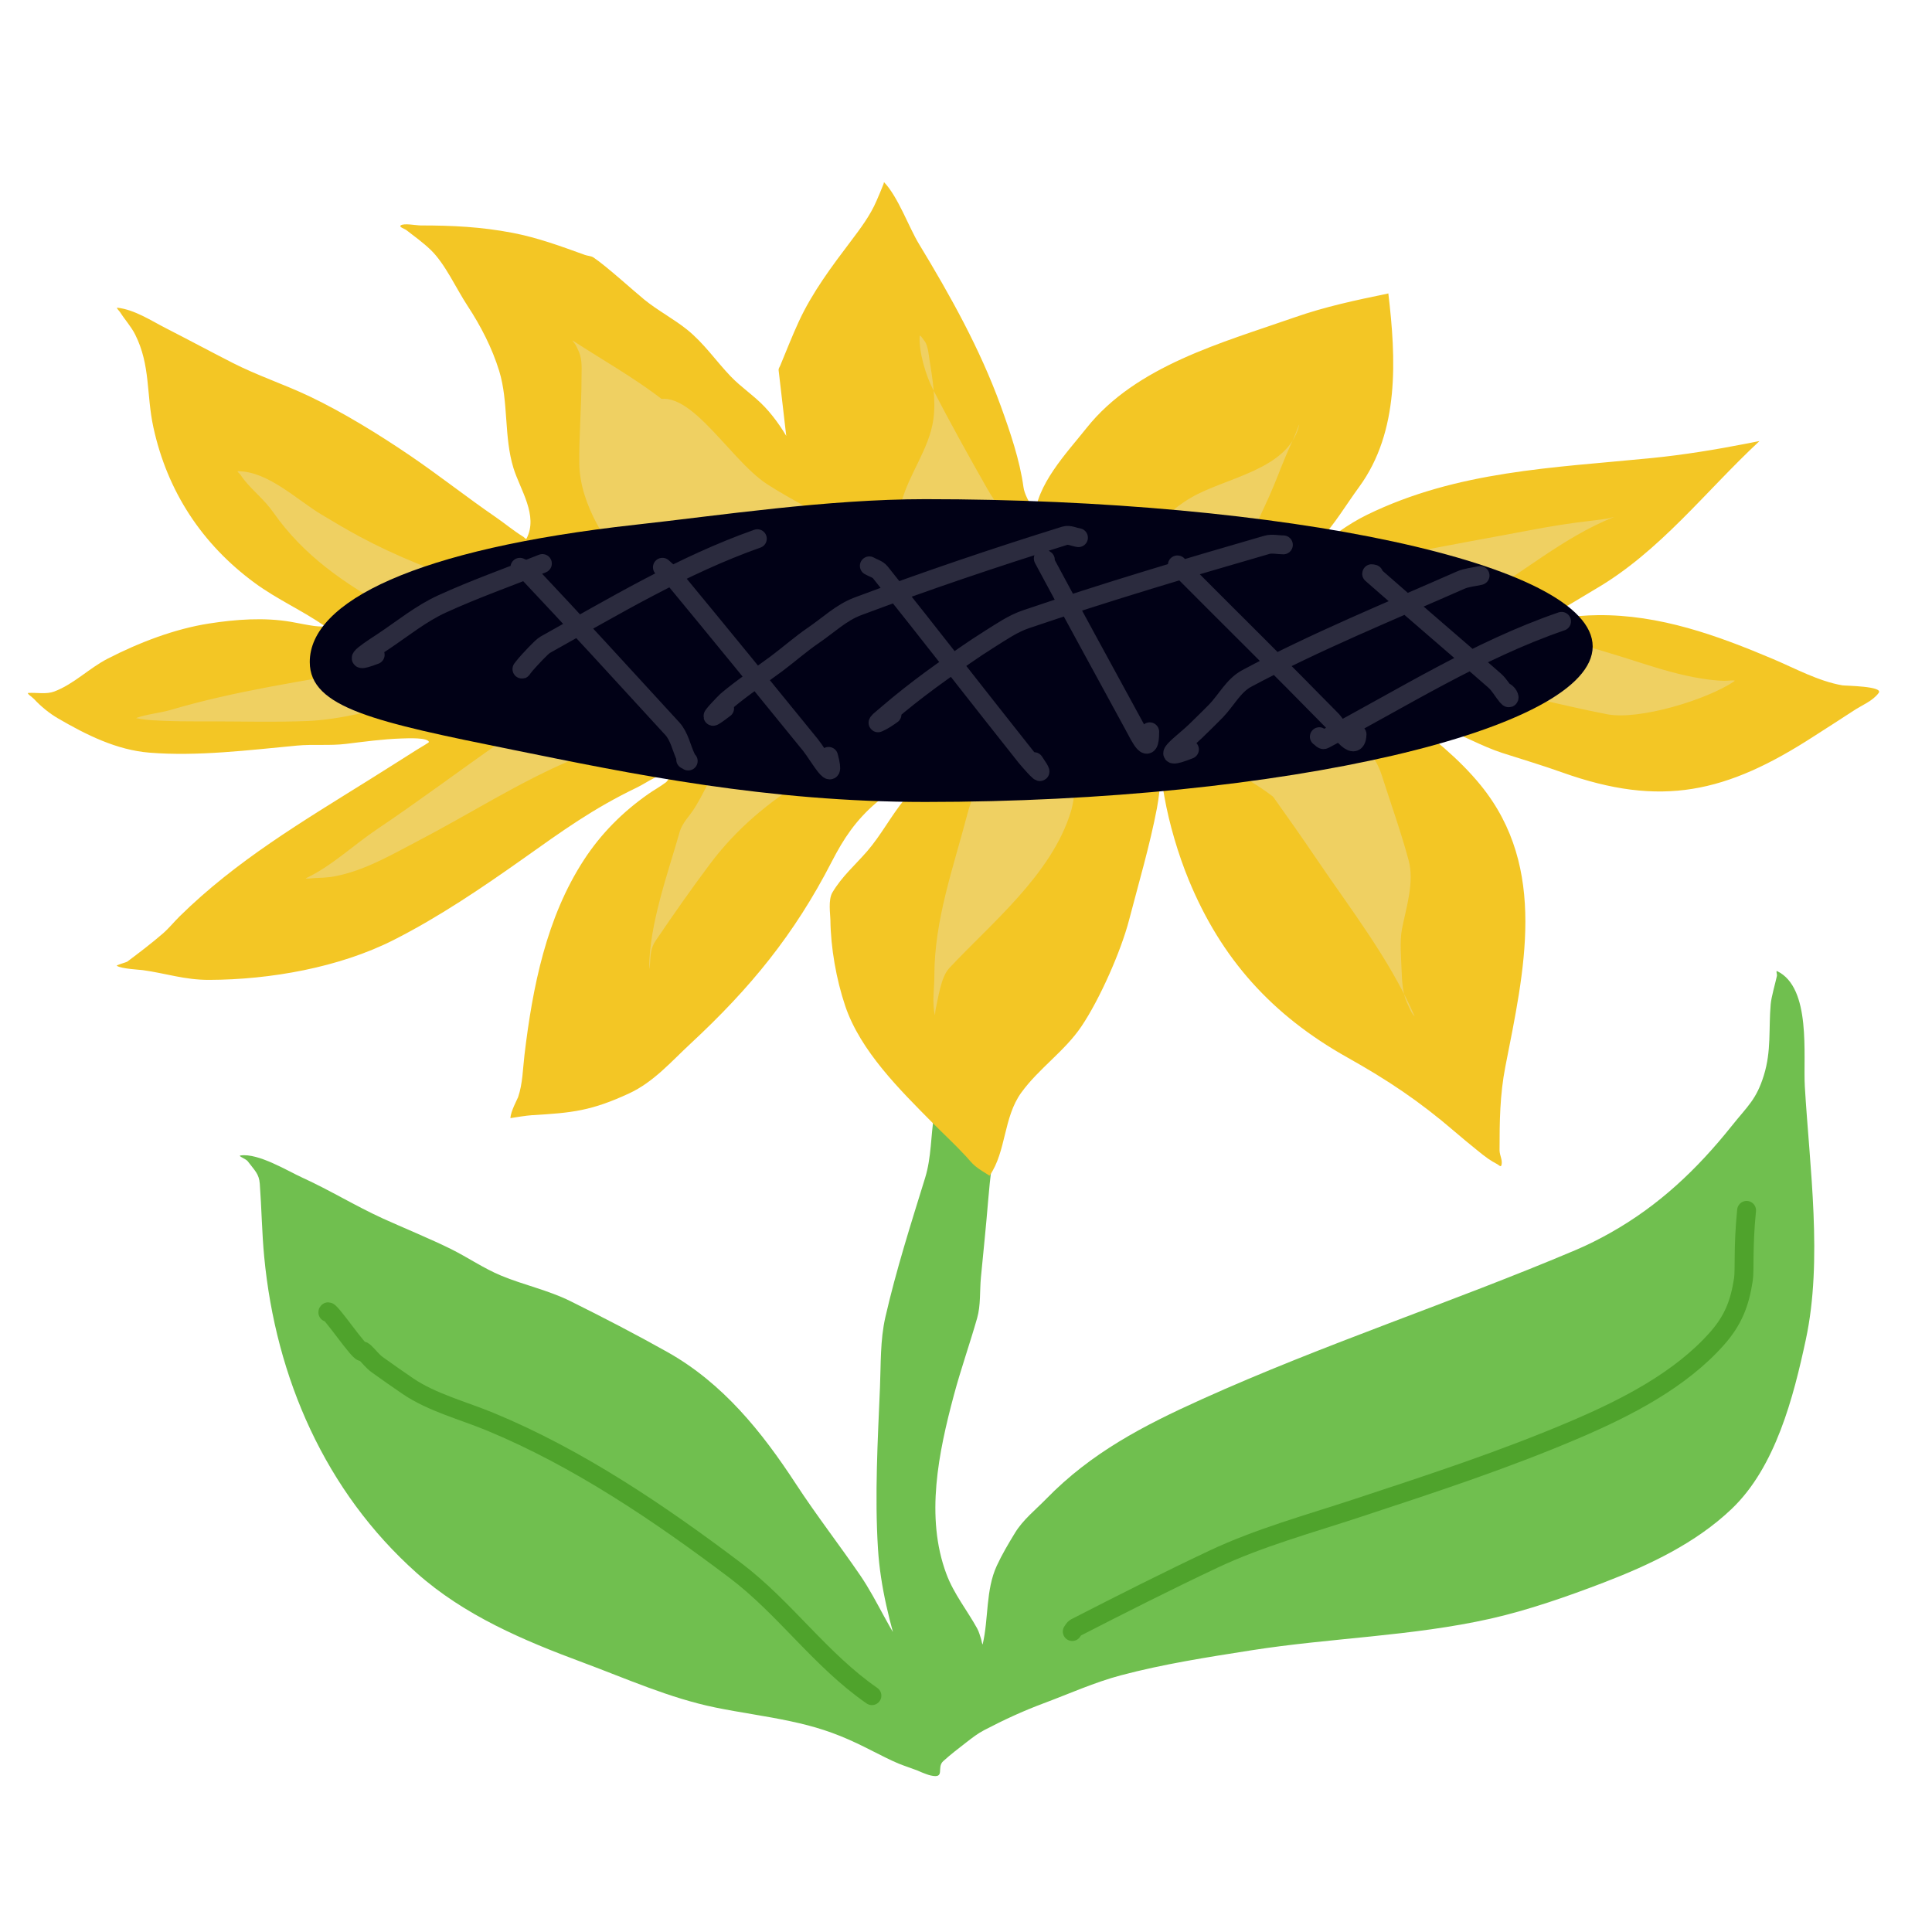 <?xml version="1.0" encoding="UTF-8" standalone="no"?>
<!DOCTYPE svg PUBLIC "-//W3C//DTD SVG 1.1//EN" "http://www.w3.org/Graphics/SVG/1.1/DTD/svg11.dtd">
<!-- Created with Vectornator (http://vectornator.io/) -->
<svg height="512.0px" stroke-miterlimit="10" style="fill-rule:nonzero;clip-rule:evenodd;stroke-linecap:round;stroke-linejoin:round;" version="1.1" viewBox="0 0 512 512" width="512.0px" xml:space="preserve" xmlns="http://www.w3.org/2000/svg" xmlns:xlink="http://www.w3.org/1999/xlink">
<defs/>
<g id="Layer-1" visibility="hidden">
<path d="M120.47 285.153C132.412 238.864 149.646 202.201 175.048 178.178C177.96 175.425 78.206 221.288 81.88 104.943C82.205 94.652 182.723 134.153 191.904 158.765C212.987 153.907 242.082 146.162 260.757 146.162C287.239 146.162 310.646 154.262 330.477 167.953C336.839 172.345 398.352 94.126 426.789 101.739C477.445 214.429 358.208 192.977 362.613 198.615C381.68 223.019 394.708 253.739 400.723 285.903C414.834 361.358 338.716 406.78 261.238 406.78C183.76 406.78 101.294 359.483 120.47 285.153Z" fill="#ffb2b7" fill-rule="nonzero" opacity="1" stroke="none"/>
<path d="M97.355 128.553C97.355 116.606 116.354 156.636 139.531 156.636C162.709 156.636 189.674 157.273 180.647 165.097C162.775 180.586 157.658 177.481 134.481 177.481C111.303 177.481 97.355 140.499 97.355 128.553Z" fill="#e48b90" fill-rule="nonzero" opacity="1" stroke="none"/>
<path d="M425.427 118.147C421.436 106.887 419.722 158.162 397.877 165.906C376.031 173.65 350.828 183.26 361.951 187.618C383.971 196.246 387.756 191.61 409.602 183.866C431.447 176.122 429.419 129.406 425.427 118.147Z" fill="#e48b90" fill-rule="nonzero" opacity="1" stroke="none"/>
<path d="M176.867 276.762C176.867 246.332 206.026 221.664 241.997 221.664C277.967 221.664 307.127 246.332 307.127 276.762C307.127 307.192 277.967 331.861 241.997 331.861C206.026 331.861 176.867 307.192 176.867 276.762Z" fill="#e48b90" fill-rule="nonzero" opacity="1" stroke="none"/>
<path d="M197.397 273.795C197.397 267.709 202.863 262.775 209.605 262.775C216.346 262.775 221.812 267.709 221.812 273.795C221.812 279.881 216.346 284.815 209.605 284.815C202.863 284.815 197.397 279.881 197.397 273.795Z" fill="#a1595e" fill-rule="nonzero" opacity="1" stroke="none"/>
<path d="M238.085 272.139C238.085 265.554 243.562 262.228 249.922 262.228C256.282 262.228 261.118 265.554 261.118 272.139C261.118 278.724 255.962 284.063 249.602 284.063C243.241 284.063 238.085 278.724 238.085 272.139Z" fill="#a1595e" fill-rule="nonzero" opacity="1" stroke="none"/>
<path d="M245.32 350.249C289.043 363.247 302.406 330.566 299.362 332.032" fill="none" opacity="1" stroke="#ffffff" stroke-linecap="round" stroke-linejoin="miter" stroke-width="5"/>
<path d="M180.963 209.006C180.963 198.586 190.203 190.139 201.6 190.139C212.998 190.139 222.238 198.586 222.238 209.006C222.238 219.426 212.998 227.872 201.6 227.872C190.203 227.872 180.963 219.426 180.963 209.006Z" fill="#ffffff" fill-rule="nonzero" opacity="1" stroke="#85d4ff" stroke-linecap="round" stroke-linejoin="miter" stroke-width="2"/>
<path d="M253.298 200.956C253.298 187.993 264.942 177.484 279.307 177.484C293.672 177.484 305.317 187.993 305.317 200.956C305.317 213.919 293.672 224.428 279.307 224.428C264.942 224.428 253.298 213.919 253.298 200.956Z" fill="#ffffff" fill-rule="nonzero" opacity="1" stroke="#85d4ff" stroke-linecap="round" stroke-linejoin="miter" stroke-width="2"/>
<path d="M192.822 208.323C192.822 203.801 196.538 200.135 201.121 200.135C205.704 200.135 209.419 203.801 209.419 208.323C209.419 212.845 205.704 216.511 201.121 216.511C196.538 216.511 192.822 212.845 192.822 208.323Z" fill="#000002" fill-rule="nonzero" opacity="1" stroke="none"/>
<path d="M265.054 206.805C265.054 200.917 269.698 196.143 275.426 196.143C281.154 196.143 285.798 200.917 285.798 206.805C285.798 212.694 281.154 217.467 275.426 217.467C269.698 217.467 265.054 212.694 265.054 206.805Z" fill="#000002" fill-rule="nonzero" opacity="1" stroke="none"/>
<path d="M138.357 269.632C138.357 261.21 145.573 254.382 154.474 254.382C163.375 254.382 170.592 261.21 170.592 269.632C170.592 278.054 163.375 284.881 154.474 284.881C145.573 284.881 138.357 278.054 138.357 269.632Z" fill="#f5969c" fill-rule="nonzero" opacity="1" stroke="none"/>
<path d="M312.659 260.762C312.659 250.984 321.268 243.057 331.887 243.057C342.507 243.057 351.116 250.984 351.116 260.762C351.116 270.541 342.507 278.468 331.887 278.468C321.268 278.468 312.659 270.541 312.659 260.762Z" fill="#f5969c" fill-rule="nonzero" opacity="1" stroke="none"/>
<path d="M175.548 384.848C175.034 384.575 161.281 389.213 182.547 423.621C182.834 424.086 190.479 413.148 191.308 414.587C193.264 417.983 197.745 430.274 197.864 430.235C200.026 429.524 219.938 401.836 219.271 399.774C219.035 399.044 203.041 394.448 202.336 394.786C201.995 394.95 192.261 386.647 192.022 386.94C188.25 391.568 175.88 385.025 175.548 384.848Z" fill="#e48b90" fill-rule="nonzero" opacity="1" stroke="none"/>
<path d="M333.957 387.58C334.471 387.306 348.224 391.944 326.958 426.352C326.671 426.817 319.026 415.88 318.197 417.318C316.241 420.714 311.76 433.005 311.641 432.966C309.479 432.255 289.567 404.567 290.234 402.505C290.47 401.776 306.465 397.18 307.169 397.517C307.51 397.681 317.244 389.379 317.483 389.672C321.255 394.299 333.625 387.756 333.957 387.58Z" fill="#e48b90" fill-rule="nonzero" opacity="1" stroke="none"/>
<path d="M120.112 291.875C120.747 291.875 121.507 281.761 120.22 282.186C119.258 282.504 95.805 284.848 74.957 311.048C74.956 311.049 84.087 312.312 87.935 312.312C88.444 312.312 85.269 324.397 85.433 324.32C94.071 320.254 117.556 319.402 119.742 317.702C120.523 317.095 119.925 302.459 119.476 302.725" fill="#e48b90" fill-rule="nonzero" opacity="1" stroke="none"/>
<path d="M197.983 206.327C197.983 203.51 200.043 201.227 202.583 201.227C205.124 201.227 207.183 203.51 207.183 206.327C207.183 209.144 205.124 211.427 202.583 211.427C200.043 211.427 197.983 209.144 197.983 206.327Z" fill="#ffffff" fill-rule="nonzero" opacity="1" stroke="none"/>
<path d="M272.609 203.462C272.609 200.513 275.181 198.123 278.353 198.123C281.526 198.123 284.098 200.513 284.098 203.462C284.098 206.411 281.526 208.801 278.353 208.801C275.181 208.801 272.609 206.411 272.609 203.462Z" fill="#ffffff" fill-rule="nonzero" opacity="1" stroke="none"/>
<path d="M399.464 289.113C399.446 289.182 399.349 289.281 399.409 289.318C402.566 291.241 425.153 296.549 427.387 330.327C427.403 330.572 415.984 326.843 415.099 326.299C414.796 326.112 418.712 336.428 416.91 339.604C416.748 339.889 409.603 339.252 407.6 334.52C406.898 332.863 396.584 321.256 399.251 327.632" fill="#e48b90" fill-rule="nonzero" opacity="1" stroke="none"/>
</g>
<g id="Layer-2" visibility="hidden">
<path d="M120.47 285.153C132.412 238.864 123.529 223.627 148.931 199.604C151.842 196.851 104.53 159.74 132.199 125.208C146.367 107.527 197.349 126.886 206.531 151.498C227.613 146.64 242.082 146.162 260.757 146.162C287.239 146.162 310.646 154.262 330.477 167.953C336.839 172.345 359.412 103.168 402.43 133.781C438.878 192.32 363.752 201.751 368.57 207.041C384.623 224.666 394.708 253.739 400.723 285.903C414.834 361.358 338.716 406.78 261.238 406.78C183.76 406.78 101.294 359.483 120.47 285.153Z" fill="#ce844a" fill-rule="nonzero" opacity="1" stroke="none"/>
<path d="M136.235 147.151C136.235 135.205 148.586 138.521 171.763 138.521C194.941 138.521 189.674 157.273 180.647 165.097C162.775 180.586 174.2 172.262 151.023 172.262C127.845 172.262 136.235 159.098 136.235 147.151Z" fill="#e9a975" fill-rule="nonzero" opacity="1" stroke="none"/>
<path d="M397.895 163.085C397.895 151.138 398.149 146.029 374.972 146.029C351.794 146.029 344.456 173.207 353.483 181.031C371.355 196.519 359.93 188.196 383.107 188.196C406.285 188.196 397.895 175.031 397.895 163.085Z" fill="#e9a975" fill-rule="nonzero" opacity="1" stroke="none"/>
<path d="M200.911 261.74C198.387 248.195 223.404 237.255 238.666 237.255C253.928 237.255 275.924 252.674 275.924 266.452C275.924 280.23 256.598 283.38 244.678 290.936C225.002 282.664 205.375 285.699 200.911 261.74Z" fill="#472527" fill-rule="nonzero" opacity="1" stroke="none"/>
<path d="M210.003 322.238C225.604 326.876 243.407 318.078 244.777 290.091C245.375 325.31 287.382 321.265 285.425 322.208" fill="none" opacity="1" stroke="#000002" stroke-linecap="round" stroke-linejoin="miter" stroke-width="5"/>
<path d="M180.963 209.006C180.963 198.586 190.203 190.139 201.6 190.139C212.998 190.139 222.238 198.586 222.238 209.006C222.238 219.426 212.998 227.872 201.6 227.872C190.203 227.872 180.963 219.426 180.963 209.006Z" fill="#ffffff" fill-rule="nonzero" opacity="1" stroke="#bb404b" stroke-linecap="round" stroke-linejoin="miter" stroke-width="2"/>
<path d="M253.298 200.956C253.298 187.993 264.942 177.484 279.307 177.484C293.672 177.484 305.317 187.993 305.317 200.956C305.317 213.919 293.672 224.428 279.307 224.428C264.942 224.428 253.298 213.919 253.298 200.956Z" fill="#ffffff" fill-rule="nonzero" opacity="1" stroke="#bb404b" stroke-linecap="round" stroke-linejoin="miter" stroke-width="2"/>
<path d="M189.629 207.779C189.629 199.866 196.131 193.452 204.15 193.452C212.17 193.452 218.671 199.866 218.671 207.779C218.671 215.692 212.17 222.106 204.15 222.106C196.131 222.106 189.629 215.692 189.629 207.779Z" fill="#000002" fill-rule="nonzero" opacity="1" stroke="none"/>
<path d="M268.67 201.746C268.67 192.499 275.962 185.002 284.958 185.002C293.954 185.002 301.246 192.499 301.246 201.746C301.246 210.994 293.954 218.49 284.958 218.49C275.962 218.49 268.67 210.994 268.67 201.746Z" fill="#000002" fill-rule="nonzero" opacity="1" stroke="none"/>
<path d="M138.357 269.632C138.357 261.21 145.573 254.382 154.474 254.382C163.375 254.382 170.592 261.21 170.592 269.632C170.592 278.054 163.375 284.881 154.474 284.881C145.573 284.881 138.357 278.054 138.357 269.632Z" fill="#cc5a62" fill-rule="nonzero" opacity="1" stroke="none"/>
<path d="M312.659 260.762C312.659 250.984 321.268 243.057 331.887 243.057C342.507 243.057 351.116 250.984 351.116 260.762C351.116 270.541 342.507 278.468 331.887 278.468C321.268 278.468 312.659 270.541 312.659 260.762Z" fill="#cc5a62" fill-rule="nonzero" opacity="1" stroke="none"/>
<path d="M215.702 265.053C215.702 261.086 219.251 257.871 223.628 257.871C228.005 257.871 231.553 261.086 231.553 265.053C231.553 269.019 228.005 272.234 223.628 272.234C219.251 272.234 215.702 269.019 215.702 265.053Z" fill="#000002" fill-rule="nonzero" opacity="1" stroke="none"/>
<path d="M248.731 267.337C248.731 263.447 251.898 260.292 255.806 260.292C259.714 260.292 262.881 263.447 262.881 267.337C262.881 271.228 259.714 274.382 255.806 274.382C251.898 274.382 248.731 271.228 248.731 267.337Z" fill="#000002" fill-rule="nonzero" opacity="1" stroke="none"/>
<path d="M175.548 384.848C175.034 384.575 144.322 415.012 171.802 421.404C172.334 421.528 187.394 421.815 188.223 423.253C190.179 426.649 198.27 427.547 204.725 428.394C211.18 429.24 219.938 401.836 219.271 399.774C219.035 399.044 203.041 394.448 202.336 394.786C201.995 394.95 192.261 386.647 192.022 386.94C188.25 391.568 175.88 385.025 175.548 384.848Z" fill="#824f25" fill-rule="nonzero" opacity="1" stroke="none"/>
<path d="M333.957 387.58C334.471 387.306 339.441 411.469 336.213 420.599C332.985 429.728 317.006 419.16 316.177 420.599C314.22 423.994 300.963 420.638 300.844 420.599C298.681 419.888 289.567 404.567 290.234 402.505C290.47 401.776 306.465 397.18 307.169 397.517C307.51 397.681 317.244 389.379 317.483 389.672C321.255 394.299 333.625 387.756 333.957 387.58Z" fill="#824f25" fill-rule="nonzero" opacity="1" stroke="none"/>
<path d="M120.112 291.875C120.747 291.875 121.507 281.761 120.22 282.186C119.258 282.504 73.475 295.568 81.552 305.147C81.553 305.147 70.735 316.851 74.584 316.851C75.092 316.851 81.345 326.719 92.455 325.445C101.939 324.357 117.556 319.402 119.742 317.702C120.523 317.095 119.925 302.459 119.476 302.725" fill="#824f25" fill-rule="nonzero" opacity="1" stroke="none"/>
<path d="M204.419 205.611C204.419 202.794 206.478 200.511 209.018 200.511C211.559 200.511 213.618 202.794 213.618 205.611C213.618 208.428 211.559 210.711 209.018 210.711C206.478 210.711 204.419 208.428 204.419 205.611Z" fill="#ffffff" fill-rule="nonzero" opacity="1" stroke="none"/>
<path d="M280.217 195.821C280.217 192.873 282.788 190.482 285.961 190.482C289.133 190.482 291.705 192.873 291.705 195.821C291.705 198.77 289.133 201.161 285.961 201.161C282.788 201.161 280.217 198.77 280.217 195.821Z" fill="#ffffff" fill-rule="nonzero" opacity="1" stroke="none"/>
<path d="M399.464 289.113C399.446 289.182 399.349 289.281 399.409 289.318C402.566 291.241 429.239 305.138 430.842 312.312C432.445 319.485 427.21 325.718 426.325 325.174C426.022 324.987 420.31 331.245 418.508 334.421C418.346 334.706 409.603 339.252 407.6 334.52C406.898 332.863 396.584 321.256 399.251 327.632" fill="#824f25" fill-rule="nonzero" opacity="1" stroke="none"/>
</g>
<g id="Layer-3" visibility="hidden">
<path d="M133.631 348.741C131.14 353.712 67.944 368.784 60.706 323.444C58.161 307.496 102.304 286.383 102.622 285.981C103.368 285.039 26.878 300.57 45.497 249.102C54.271 224.848 119.657 219.15 122.727 220.992C123.229 221.293 28.848 224.232 56.292 149.481C67.578 118.74 99.405 122.743 126.873 133.855C134.141 136.794 132.235 126.776 131.929 122.214C131.681 118.508 131.396 114.056 131.929 110.308C133.458 99.559 152.024 78.587 161.289 76.462C228.521 61.042 244.601 110.897 250.171 115.19C250.249 115.25 259.534 66.59 305.856 72.199C341.651 76.534 335.856 104.787 334.262 122.831C333.824 127.784 387.395 70.355 428.139 145.965C437.471 163.284 416.727 200.289 420.213 199.463C432.511 196.551 458.085 208.058 459.575 234.158C461.417 266.441 434.325 284.486 421.065 290.484C413.926 293.714 469.308 283.987 462.872 328.934C455.373 381.307 387.263 371.142 390.002 373.119C396.29 377.657 385.483 402.35 379.578 406.589C354.58 424.532 346.874 390.149 339.633 387.819C331.069 385.065 193.956 360.195 185.223 358.036C172.737 354.95 133.806 346.122 131.982 346.266C131.485 346.305 130.046 346.678 130.545 346.678C133.081 346.678 134.904 346.201 133.631 348.741Z" fill="#9e4904" fill-rule="nonzero" opacity="1" stroke="none"/>
<path d="M120.47 285.153C132.412 238.864 134.326 213.734 159.728 189.711C162.64 186.958 104.53 159.74 132.199 125.208C146.367 107.527 191.499 135.278 200.681 159.89C221.763 155.032 242.082 146.162 260.757 146.162C287.239 146.162 318.997 158.666 338.828 172.356C345.19 176.749 363.453 116.475 406.472 147.088C442.92 205.628 363.752 201.751 368.57 207.041C384.623 224.666 394.708 253.739 400.723 285.903C414.834 361.358 338.716 406.78 261.238 406.78C183.76 406.78 101.294 359.483 120.47 285.153Z" fill="#f68327" fill-rule="nonzero" opacity="1" stroke="none"/>
<path d="M143.631 160.329C143.631 149.701 152.502 141.086 163.444 141.086C174.387 141.086 183.258 149.701 183.258 160.329C183.258 170.956 174.387 179.571 163.444 179.571C152.502 179.571 143.631 170.956 143.631 160.329Z" fill="#f49f5b" fill-rule="nonzero" opacity="1" stroke="none"/>
<path d="M356.014 178.514C356.014 168.961 365.623 161.216 377.477 161.216C389.33 161.216 398.939 168.961 398.939 178.514C398.939 188.067 389.33 195.812 377.477 195.812C365.623 195.812 356.014 188.067 356.014 178.514Z" fill="#f49f5b" fill-rule="nonzero" opacity="1" stroke="none"/>
<path d="M208.836 265.424C206.312 251.88 228.509 244.146 243.772 244.146C259.034 244.146 270.445 253.254 270.445 267.032C270.445 280.81 256.598 283.38 244.678 290.936C225.002 282.664 213.3 289.384 208.836 265.424Z" fill="#472527" fill-rule="nonzero" opacity="1" stroke="none"/>
<path d="M187.664 305.487C203.265 310.124 243.407 318.078 244.777 290.091C245.375 325.31 305.253 298.133 303.296 299.076" fill="none" opacity="1" stroke="#000002" stroke-linecap="round" stroke-linejoin="miter" stroke-width="5"/>
<path d="M180.963 209.006C180.963 198.586 190.203 190.139 201.6 190.139C212.998 190.139 222.238 198.586 222.238 209.006C222.238 219.426 212.998 227.872 201.6 227.872C190.203 227.872 180.963 219.426 180.963 209.006Z" fill="#ffffff" fill-rule="nonzero" opacity="1" stroke="#ffd335" stroke-linecap="round" stroke-linejoin="miter" stroke-width="2"/>
<path d="M253.298 200.956C253.298 187.993 264.942 177.484 279.307 177.484C293.672 177.484 305.317 187.993 305.317 200.956C305.317 213.919 293.672 224.428 279.307 224.428C264.942 224.428 253.298 213.919 253.298 200.956Z" fill="#ffffff" fill-rule="nonzero" opacity="1" stroke="#ffd335" stroke-linecap="round" stroke-linejoin="miter" stroke-width="2"/>
<path d="M186.066 211.942C186.066 204.029 192.567 197.615 200.587 197.615C208.606 197.615 215.107 204.029 215.107 211.942C215.107 219.855 208.606 226.269 200.587 226.269C192.567 226.269 186.066 219.855 186.066 211.942Z" fill="#0c0cee" fill-rule="nonzero" opacity="1" stroke="none"/>
<path d="M265.107 205.909C265.107 196.662 272.399 189.166 281.395 189.166C290.39 189.166 297.683 196.662 297.683 205.909C297.683 215.157 290.39 222.653 281.395 222.653C272.399 222.653 265.107 215.157 265.107 205.909Z" fill="#0c0cee" fill-rule="nonzero" opacity="1" stroke="none"/>
<path d="M190.224 282.212C190.224 279.715 192.129 277.691 194.479 277.691C196.83 277.691 198.735 279.715 198.735 282.212C198.735 284.709 196.83 286.733 194.479 286.733C192.129 286.733 190.224 284.709 190.224 282.212ZM178.257 277.777C178.257 274.96 180.4 272.677 183.043 272.677C185.687 272.677 187.83 274.96 187.83 277.777C187.83 280.594 185.687 282.877 183.043 282.877C180.4 282.877 178.257 280.594 178.257 277.777ZM193.574 269.231C193.574 266.537 195.503 264.353 197.882 264.353C200.262 264.353 202.19 266.537 202.19 269.231C202.19 271.925 200.262 274.109 197.882 274.109C195.503 274.109 193.574 271.925 193.574 269.231Z" fill="#9e4904" fill-rule="nonzero" opacity="1" stroke="none"/>
<path d="M295.221 282.248C295.221 279.751 293.316 277.727 290.966 277.727C288.615 277.727 286.71 279.751 286.71 282.248C286.71 284.745 288.615 286.769 290.966 286.769C293.316 286.769 295.221 284.745 295.221 282.248ZM307.188 277.813C307.188 274.996 305.045 272.713 302.402 272.713C299.758 272.713 297.615 274.996 297.615 277.813C297.615 280.63 299.758 282.913 302.402 282.913C305.045 282.913 307.188 280.63 307.188 277.813ZM291.871 269.267C291.871 266.573 289.942 264.389 287.563 264.389C285.183 264.389 283.254 266.573 283.254 269.267C283.254 271.961 285.183 274.144 287.563 274.144C289.942 274.144 291.871 271.961 291.871 269.267Z" fill="#9e4904" fill-rule="nonzero" opacity="1" stroke="none"/>
<path d="M138.357 269.632C138.357 261.21 145.573 254.382 154.474 254.382C163.375 254.382 170.592 261.21 170.592 269.632C170.592 278.054 163.375 284.881 154.474 284.881C145.573 284.881 138.357 278.054 138.357 269.632Z" fill="#e43a45" fill-rule="nonzero" opacity="1" stroke="none"/>
<path d="M312.659 260.762C312.659 250.984 321.268 243.057 331.887 243.057C342.507 243.057 351.116 250.984 351.116 260.762C351.116 270.541 342.507 278.468 331.887 278.468C321.268 278.468 312.659 270.541 312.659 260.762Z" fill="#e43a45" fill-rule="nonzero" opacity="1" stroke="none"/>
<path d="M215.702 265.053C215.702 261.086 219.251 257.871 223.628 257.871C228.005 257.871 231.553 261.086 231.553 265.053C231.553 269.019 228.005 272.234 223.628 272.234C219.251 272.234 215.702 269.019 215.702 265.053Z" fill="#000002" fill-rule="nonzero" opacity="1" stroke="none"/>
<path d="M248.731 267.337C248.731 263.447 251.898 260.292 255.806 260.292C259.714 260.292 262.881 263.447 262.881 267.337C262.881 271.228 259.714 274.382 255.806 274.382C251.898 274.382 248.731 271.228 248.731 267.337Z" fill="#000002" fill-rule="nonzero" opacity="1" stroke="none"/>
<path d="M175.548 384.848C175.034 384.575 144.322 415.012 171.802 421.404C172.334 421.528 187.394 421.815 188.223 423.253C190.179 426.649 198.27 427.547 204.725 428.394C211.18 429.24 219.938 401.836 219.271 399.774C219.035 399.044 203.041 394.448 202.336 394.786C201.995 394.95 192.261 386.647 192.022 386.94C188.25 391.568 175.88 385.025 175.548 384.848Z" fill="#824f25" fill-rule="nonzero" opacity="1" stroke="none"/>
<path d="M333.957 387.58C334.471 387.306 339.441 411.469 336.213 420.599C332.985 429.728 317.006 419.16 316.177 420.599C314.22 423.994 300.963 420.638 300.844 420.599C298.681 419.888 289.567 404.567 290.234 402.505C290.47 401.776 306.465 397.18 307.169 397.517C307.51 397.681 317.244 389.379 317.483 389.672C321.255 394.299 333.625 387.756 333.957 387.58Z" fill="#824f25" fill-rule="nonzero" opacity="1" stroke="none"/>
<path d="M120.112 291.875C120.747 291.875 121.507 281.761 120.22 282.186C119.258 282.504 73.475 295.568 81.552 305.147C81.553 305.147 70.735 316.851 74.584 316.851C75.092 316.851 81.345 326.719 92.455 325.445C101.939 324.357 117.556 319.402 119.742 317.702C120.523 317.095 119.925 302.459 119.476 302.725" fill="#ef8d3f" fill-rule="nonzero" opacity="1" stroke="none"/>
<path d="M204.419 205.611C204.419 202.794 206.478 200.511 209.018 200.511C211.559 200.511 213.618 202.794 213.618 205.611C213.618 208.428 211.559 210.711 209.018 210.711C206.478 210.711 204.419 208.428 204.419 205.611Z" fill="#ffffff" fill-rule="nonzero" opacity="1" stroke="none"/>
<path d="M280.217 195.821C280.217 192.873 282.788 190.482 285.961 190.482C289.133 190.482 291.705 192.873 291.705 195.821C291.705 198.77 289.133 201.161 285.961 201.161C282.788 201.161 280.217 198.77 280.217 195.821Z" fill="#ffffff" fill-rule="nonzero" opacity="1" stroke="none"/>
<path d="M399.464 289.113C399.446 289.182 399.349 289.281 399.409 289.318C402.566 291.241 429.239 305.138 430.842 312.312C432.445 319.485 427.21 325.718 426.325 325.174C426.022 324.987 420.31 331.245 418.508 334.421C418.346 334.706 409.603 339.252 407.6 334.52C406.898 332.863 396.584 321.256 399.251 327.632" fill="#ef8d3f" fill-rule="nonzero" opacity="1" stroke="none"/>
<path d="M227.987 311.536C226.343 312.352 228.923 315.099 229.637 316.79C230.1 317.884 230.699 319.125 231.34 320.135C234.466 325.056 238.78 329.279 244.742 330.335C253.396 331.868 265.029 329.382 269.635 321.019C271.054 318.441 270.097 315.544 271.125 312.867C272.824 308.44 267.379 309.249 264.955 309.249C260.376 309.249 256.333 308.653 252.189 306.692C247.531 304.487 245.183 298.707 243.144 297.409C242.894 297.25 242.052 303.042 241.87 303.449C240.978 305.44 243.764 303.097 241.977 304.337C238.085 307.037 231.398 309.845 227.987 311.536Z" fill="#e43a45" fill-rule="nonzero" opacity="1" stroke="none"/>
</g>
<g id="Layer-4">
<path d="M247.349 469.395C242.96 449.426 233.952 430.95 232.67 410.407C231.788 396.279 232.607 381.818 233.201 367.692C233.462 361.478 233.237 355.135 234.638 349.03C237.539 336.394 241.356 324.488 245.167 312.151C246.85 306.706 246.65 300.976 247.561 295.399C249.151 285.676 251.311 276.14 252.189 266.297C253.343 253.351 254.157 238.896 254.157 225.835C254.157 220.639 254.597 215.47 254.743 210.277C254.774 209.175 254.743 208.114 254.265 207.104C254.108 206.772 253.43 206.02 253.784 206.114C255.376 206.54 264.7 209.054 265.007 210.548C265.309 212.017 264.928 213.772 265.062 215.259C265.508 220.195 267.5 224.914 267.722 229.929C268.052 237.398 267.567 244.267 267.241 251.729C266.801 261.791 267.178 272.038 266.232 282.059C265.087 294.185 262.855 305.995 261.87 318.155C261.319 324.954 260.603 331.732 259.954 338.523C259.61 342.127 259.939 345.856 258.945 349.337C256.987 356.195 254.618 362.88 252.775 369.774C248.741 384.865 245.156 402.015 250.807 417.127C252.786 422.421 256.274 426.693 258.945 431.526C259.437 432.418 259.694 433.422 260.009 434.39C260.15 434.822 260.332 436.129 260.435 435.686C262.012 428.917 261.198 421.355 264.156 414.946C265.551 411.923 267.264 409.053 268.996 406.21C271.109 402.741 274.406 400.145 277.242 397.237C289.209 384.967 302.96 377.831 318.464 370.832C350.899 356.191 384.83 345.138 417.606 331.256C420.741 329.928 423.789 328.389 426.756 326.719C439.701 319.436 449.782 309.824 458.883 298.435C463.195 293.039 465.449 291.413 467.445 284.959C469.468 278.414 468.677 272.703 469.255 266.092C469.423 264.174 470.488 260.562 470.903 258.62C470.991 258.208 470.575 257.174 470.955 257.357C480.1 261.751 477.817 279.788 478.297 287.927C479.56 309.318 483.086 333.93 478.563 355.001C475.3 370.201 470.567 388.779 458.883 399.899C449.366 408.958 437.088 414.755 424.949 419.413C415.505 423.036 404.875 426.751 395.003 428.966C374.165 433.642 352.602 434.046 331.547 437.359C319.926 439.188 308.405 440.964 297.029 443.979C290.095 445.817 283.323 448.871 276.603 451.382C270.989 453.48 266.08 455.762 260.805 458.512C259.095 459.403 257.589 460.574 256.073 461.754C253.952 463.404 251.939 464.93 249.955 466.735C248.102 468.423 250.646 471.414 246.657 470.523C245.871 470.347 245.126 470.02 244.371 469.737C243.938 469.575 243.527 469.355 243.094 469.19C241.434 468.559 239.739 468.017 238.094 467.349C236.936 466.879 235.814 466.326 234.691 465.779C232.144 464.54 229.645 463.2 227.083 461.992C220.978 459.111 216.017 457.537 209.372 456.123C202.817 454.728 196.154 453.848 189.585 452.507C177.494 450.039 165.947 444.842 154.428 440.565C138.764 434.75 123.034 428.102 110.387 416.82C86.202 395.245 73.07 365.139 70.017 333.063C69.401 326.596 69.328 320.191 68.847 313.719C68.652 311.085 67.54 310.252 65.655 307.748C65.162 307.094 62.93 306.335 63.739 306.213C68.434 305.51 76.335 310.366 79.963 312.013C87.287 315.338 94.181 319.591 101.505 322.932C105.964 324.966 114.37 328.444 119.537 331.018C124.01 333.247 128.167 336.124 132.781 338.045C138.798 340.549 145.292 341.903 151.13 344.801C159.811 349.11 168.425 353.564 176.875 358.31C191.583 366.571 201.912 379.458 210.915 393.246C216.305 401.501 222.37 409.303 227.935 417.436C232.741 424.462 235.756 432.397 241.074 439.134C242.943 441.502 245.626 443.766 247.031 446.467C248.282 448.874 248.793 451.376 249.85 453.837C250.581 455.538 251.643 457.057 252.51 458.683C252.708 459.056 253.344 460.147 253.093 459.808C252.572 459.106 252.029 458.42 251.498 457.726" fill="#70bf4f" fill-rule="nonzero" opacity="1" stroke="none"/>
<path d="M214.054 137.71C213.25 138.15 212.102 140.349 211.926 139.45C209.268 125.795 208.015 111.902 206.34 98.093C206.289 97.673 206.603 97.289 206.765 96.898C208.395 92.978 209.931 89.017 211.714 85.164C215.273 77.47 220.405 70.629 225.488 63.909C228.007 60.58 230.661 57.053 232.297 53.197C232.918 51.733 233.599 50.219 234.157 48.727C234.209 48.59 234.217 48.212 234.317 48.318C238.042 52.237 240.84 60.208 243.52 64.625C251.828 78.32 259.727 92.468 265.22 107.613C267.665 114.356 270.275 121.99 271.232 129.106C271.489 131.014 272.775 133.009 273.571 134.775C273.888 135.478 274.157 135.615 274.157 136.243C274.157 136.652 274.14 137.879 274.157 137.47C274.526 128.493 282.621 120.132 287.932 113.446C301.064 96.913 323.915 90.811 343.088 84.105C351.187 81.272 359.253 79.559 367.663 77.827C367.751 77.809 367.918 77.706 367.929 77.794C369.965 94.998 370.952 114.332 360.164 129.072C356.733 133.76 353.728 138.875 349.792 143.101C348.542 144.443 347.281 145.817 346.334 147.364C345.773 148.28 344.947 150.892 344.418 149.957C344.004 149.226 347.878 146.139 348.142 145.932C352.593 142.431 357.149 138.934 362.237 136.448C386.185 124.748 411.635 123.982 437.659 121.396C446.26 120.541 454.66 119.153 463.138 117.506C463.559 117.425 466.308 116.863 466.275 116.893C451.966 130.199 439.957 146.101 422.82 156.099C417.67 159.104 412.104 162.927 406.383 164.696C404.12 165.396 401.864 166.122 399.577 166.742C398.882 166.93 398.158 166.989 397.449 167.118C397.218 167.16 396.542 167.163 396.758 167.256C397.969 167.778 403.646 165.727 404.788 165.481C411.173 164.11 416.869 163.097 423.406 163.024C439.814 162.84 455.075 168.386 469.894 174.659C475.683 177.109 481.956 180.553 488.243 181.62C489.05 181.756 499.2 181.822 497.869 183.632C496.248 185.836 493.437 186.844 491.168 188.373C489.364 189.589 482.611 193.883 480.849 195.027C457.519 210.164 440.244 214.073 413.938 204.682C408.727 202.822 403.456 201.252 398.193 199.563C392.614 197.773 387.431 194.663 381.811 192.774C379.32 191.936 376.812 191.132 374.311 190.319C373.152 189.942 371.781 189.534 371.918 189.636C379.24 195.112 386.662 201.03 392.448 208.16C410.304 230.164 403.875 257.41 398.939 282.639C397.474 290.13 397.396 297.269 397.396 304.848C397.396 306.22 398.375 307.686 397.822 308.942C397.675 309.275 397.13 308.706 396.81 308.533C395.992 308.091 395.181 307.63 394.416 307.101C393.405 306.4 392.448 305.623 391.492 304.848C389.487 303.223 387.491 301.585 385.535 299.903C376.134 291.817 367.776 286.246 357.026 280.218C337.113 269.05 323.617 254.092 315.006 233.136C312.234 226.391 309.852 218.337 308.57 211.096C308.172 208.843 307.856 207.053 307.824 204.92C307.812 204.124 308.583 202.771 307.824 202.532C306.857 202.226 307.759 204.56 307.666 205.57C307.401 208.445 307.142 211.33 306.602 214.167C304.741 223.935 301.729 234.168 299.207 243.847C297.074 252.035 291.468 264.796 286.55 272.063C282.106 278.628 275.31 283.127 270.646 289.564C265.9 296.115 266.687 305.093 262.295 311.502C262.265 311.546 262.18 311.531 262.135 311.502C260.907 310.691 259.6 309.983 258.467 309.044C257.513 308.255 256.754 307.257 255.912 306.349C253.116 303.331 250.084 300.54 247.188 297.616C238.513 288.858 228.031 278.548 223.998 266.603C221.616 259.547 220.147 251.143 220.062 243.745C220.045 242.288 219.427 238.479 220.595 236.514C223.14 232.234 226.591 229.293 229.798 225.595C233.492 221.335 236.146 216.178 239.744 211.812C240.135 211.337 245.943 206.485 246.232 205.807C246.251 205.763 242.144 207.052 241.87 207.173C237.743 208.995 235.521 209.883 232.136 212.801C226.769 217.43 223.581 222.208 220.435 228.326C210.486 247.673 198.879 261.834 182.937 276.635C177.813 281.392 173.204 286.767 166.713 289.768C156.692 294.402 151.612 294.92 140.972 295.535C139.511 295.619 136.343 296.15 135.44 296.287C135.386 296.295 135.28 296.375 135.28 296.32C135.28 294.614 137.14 291.231 137.301 290.758C138.526 287.154 138.551 283.245 139.003 279.466C141.14 261.63 144.779 243.184 154.746 227.881C159.276 220.926 164.99 215.198 171.766 210.446C173.316 209.359 174.993 208.453 176.502 207.309C176.838 207.053 178.316 204.932 178.204 204.92C175.028 204.59 171.564 207.365 168.842 208.674C157.011 214.365 149.057 220.186 138.525 227.643C127.626 235.359 116.236 243.068 104.325 249.102C89.895 256.413 71.567 259.629 55.443 259.679C48.914 259.699 44.098 257.96 37.785 257.086C37.077 256.988 32.251 256.763 30.976 255.958C30.671 255.766 33.46 255.043 33.74 254.833C36.941 252.435 40.131 250.013 43.156 247.397C44.767 246.003 46.104 244.319 47.623 242.825C62.636 228.06 80.028 217.784 97.782 206.695C102.061 204.022 106.333 201.309 110.6 198.609C111.367 198.124 113.735 196.779 113.685 196.63C113.28 195.423 108.353 195.639 106.29 195.709C101.394 195.877 96.527 196.552 91.664 197.141C87.374 197.662 83.031 197.184 78.738 197.586C66.039 198.778 52.372 200.497 39.593 199.461C30.87 198.753 22.889 194.747 15.443 190.421C13.091 189.054 10.853 187.23 9.008 185.235C8.521 184.709 6.857 183.673 7.573 183.632C9.784 183.507 12.269 184.053 14.382 183.256C19.617 181.28 23.573 177.105 28.53 174.557C36.792 170.31 46.202 166.673 55.391 165.241C62.495 164.133 70.033 163.576 77.143 164.799C79.202 165.153 81.199 165.608 83.261 165.891C84.702 166.088 86.26 166.045 86.185 165.993C80.167 161.81 73.443 158.847 67.518 154.496C53.458 144.171 44.331 130.137 40.657 113.277C38.744 104.498 39.923 96.827 35.816 88.644C34.784 86.586 33.109 84.749 31.88 82.809C31.619 82.396 30.652 81.491 31.136 81.548C35.718 82.087 39.982 84.941 43.955 86.972C49.861 89.991 55.706 93.131 61.613 96.149C68.216 99.523 75.286 101.841 81.984 105.02C90.821 109.214 100.602 115.245 108.684 120.746C116.37 125.977 123.636 131.73 131.291 136.992C133.887 138.777 136 140.6 138.683 142.247C138.96 142.418 139.384 143.014 139.534 142.725C142.713 136.615 137.849 129.783 136.079 124.058C133.505 115.735 134.804 106.501 132.3 98.333C130.434 92.246 127.394 86.349 123.896 81.034C120.888 76.462 117.954 69.874 114.111 66.195C112.099 64.27 109.919 62.706 107.728 61.009C107.202 60.602 105.68 60.178 106.185 59.746C106.973 59.072 110.32 59.746 111.504 59.746C119.882 59.746 127.506 60.114 135.758 61.692C142.5 62.981 148.574 65.234 155.012 67.558C155.761 67.828 156.638 67.806 157.3 68.249C160.722 70.537 167.664 76.879 170.705 79.364C174.26 82.271 178.61 84.55 182.085 87.356C186.606 91.004 189.683 95.609 193.629 99.732C196.443 102.672 199.886 104.893 202.671 107.851C208.613 114.159 211.873 122.146 215.542 129.788C216.137 131.026 216.441 132.492 216.977 133.822C217.293 134.606 219.296 135.5 218.519 135.834C217.036 136.472 215.469 136.933 214.054 137.71Z" fill="#f3c625" fill-rule="nonzero" opacity="1" stroke="none"/>
<path d="M181.021 147.126C177.794 133.909 160.924 116.226 171.341 107.475C181.097 99.278 192.652 121.452 203.363 128.356C209.509 132.319 216.262 135.566 222.351 139.585C224.987 141.325 229.912 145.265 232.615 147.809C233.862 148.983 234.972 150.299 236.233 151.458C236.738 151.922 237.563 153.714 237.563 153.028C237.563 146.266 237.128 139.736 238.892 133.103C240.9 125.555 246.227 119.029 247.349 111.16C248.089 105.963 247.099 100.201 246.284 95.091C246.179 94.432 245.93 91.564 245.062 90.452C244.677 89.958 243.777 88.497 243.733 89.122C243.449 93.172 245.361 99.507 247.244 103.176C251.817 112.092 256.709 120.843 261.657 129.556C263.972 133.633 267.612 138.182 270.539 141.805C273.167 145.059 275.419 147.197 278.942 149.581C282.164 151.761 285.864 153.089 289.156 155.143C289.204 155.173 289.937 155.786 290.06 155.69C299.264 148.505 305.353 137.909 315.644 131.875C324.715 126.558 341.381 124.549 344.26 112.763C344.521 111.696 343.428 114.796 342.983 115.801C342.258 117.439 341.502 119.064 340.802 120.713C339.341 124.154 338.07 127.676 336.548 131.09C333.27 138.443 329.558 145.594 326.92 153.233C325.62 156.996 325.274 158.269 323.517 161.49C323.237 162.003 322.357 163.521 322.666 163.024C325.14 159.041 330.899 157.465 335.163 156.373C347.448 153.226 359.947 149.418 372.343 146.819C383.295 144.523 394.328 142.629 405.322 140.542C410.991 139.465 416.165 138.618 421.864 137.982C423.179 137.835 424.489 137.648 425.8 137.47C426.412 137.388 428.182 136.832 427.608 137.061C414.241 142.4 403.472 151.981 391.014 159.101C385.362 162.331 379.384 165.315 373.513 168.108C372.908 168.395 370.952 168.55 371.6 168.721C372.801 169.038 374.082 168.595 375.323 168.553C385.215 168.215 395.104 167.68 405.001 167.629C406.473 167.622 410.93 168.861 412.501 169.233C420.289 171.073 427.513 173.314 435.107 175.751C440.187 177.381 445.562 178.966 450.85 179.809C452.854 180.128 454.965 180.391 457.02 180.425C457.873 180.44 460.279 180.081 459.575 180.561C452.473 185.401 434.427 190.916 425.957 189.293C419.631 188.081 413.363 186.576 407.077 185.166C401.191 183.846 395.826 180.724 389.897 179.4C382.505 177.749 374.728 177.102 367.185 176.536C359.791 175.981 352.549 175.817 345.164 175.817C342.871 175.817 340.743 176.653 338.621 177.49C338.446 177.559 336.283 178.532 336.283 178.615C336.283 178.957 337.79 179.501 338.196 179.743C340.033 180.838 341.884 181.914 343.674 183.085C348.685 186.36 353.285 189.611 357.609 193.73C361.337 197.281 364.565 200.391 366.173 205.432C368.569 212.942 371.253 220.37 373.3 227.983C374.873 233.833 372.64 240.545 371.544 246.167C370.901 249.471 371.327 253.824 371.439 257.188C371.529 259.879 371.719 263.197 372.822 265.614C373.223 266.493 373.593 267.389 374.046 268.243C374.24 268.608 375.008 269.576 374.842 269.196C368.183 253.992 357.683 240.641 348.462 226.993C344.891 221.707 341.199 216.501 337.504 211.3C337.367 211.106 337.164 210.966 336.974 210.822C328.954 204.752 319.107 200.614 309.9 196.63C304.923 194.477 300.187 191.548 294.953 190.045C293.075 189.506 290.846 187.504 289.261 188.647C288.505 189.192 289.324 190.514 289.261 191.444C289.174 192.734 289.127 194.04 288.836 195.3C288.244 197.854 286.622 200.078 285.911 202.601C284.758 206.69 285.033 211.034 283.782 215.121C278.697 231.74 262.663 244.675 251.55 256.574C249.337 258.945 248.644 264.48 247.935 267.593C247.837 268.02 247.816 269.317 247.722 268.89C246.983 265.547 247.614 262.043 247.614 258.62C247.614 243.691 252.689 229.867 256.391 215.632C257.299 212.137 258.943 208.907 259.423 205.296C260.268 198.948 257.309 196 254.105 190.794C253.368 189.597 252.787 187.103 251.445 187.521C248.726 188.369 246.469 190.679 243.785 191.784C222.686 200.47 202.214 210.222 188.203 228.903C183.174 235.609 178.495 242.307 173.79 249.238C172.392 251.297 172.421 253.142 172.247 255.516C172.219 255.896 172.034 257.022 172.034 256.641C172.034 244.92 177.196 230.84 180.117 220.478C180.808 218.026 182.837 216.17 184.161 213.995C186.438 210.258 188.231 206.418 190.171 202.499C191.895 199.015 200.221 186.719 199.053 183.494C198.263 181.313 193.455 185.703 192.83 186.02C186.016 189.478 178.584 191.62 171.396 194.139C164.865 196.428 158.314 198.52 151.927 201.202C137.721 207.168 124.474 215.72 110.76 222.866C104.374 226.194 97.915 229.976 90.921 231.737C87.963 232.481 86.864 232.559 83.526 232.691C82.747 232.721 80.483 233.025 81.187 232.691C87.894 229.508 93.757 223.897 99.907 219.762C110.928 212.353 121.536 204.404 132.408 196.801C134.416 195.397 147.842 189.182 145.757 185.338C145.14 184.201 140.068 185.391 138.63 185.506C133.469 185.92 128.514 186.02 123.366 186.02C118.332 186.02 112.885 185.388 107.941 186.36C99.254 188.069 90.505 190.691 81.613 191.068C72.953 191.435 63.568 191.17 55.178 191.17C50.157 191.17 45.19 191.198 40.179 190.864C38.124 190.726 35.967 190.326 36.082 190.283C38.785 189.282 42.546 188.926 45.232 188.135C62.426 183.069 80.043 180.533 97.674 177.421C105.769 175.992 114.811 175.846 122.409 172.611C123.378 172.198 121.135 170.86 120.228 170.325C118.535 169.324 116.716 168.555 114.962 167.665C111.141 165.727 106.695 163.315 103.366 161.421C91.186 154.491 80.544 147.347 72.463 135.834C70.044 132.387 67.132 130.206 64.751 127.229C64.374 126.757 64.033 126.258 63.686 125.764C63.477 125.465 62.684 124.876 63.048 124.876C71.021 124.876 78.718 132.494 85.176 136.345C88.535 138.348 91.888 140.367 95.335 142.214C115.241 152.883 135.959 157.97 157.14 164.356C164.343 166.528 171.382 169.183 178.575 171.383C179.722 171.734 181.116 173.375 181.98 172.544C185.181 169.468 177.427 161.102 175.65 159.135C173.436 156.682 170.703 154.748 168.363 152.414C161.02 145.091 153.652 133.635 153.524 122.864C153.434 115.266 154.108 107.753 154.108 100.174C154.108 97.814 154.351 95.567 153.469 93.352C153.209 92.697 152.887 92.068 152.565 91.442C152.355 91.033 151.437 90.029 151.822 90.281C159.735 95.452 167.861 99.969 175.385 105.769C180.353 109.599 183.636 114.615 187.99 119.077C192.554 123.754 198.659 128.439 202.246 134.059C203.801 136.497 204.859 139.221 206.287 141.736C209.181 146.831 214.578 150.813 218.149 155.486C220.173 158.134 221.634 161.209 223.841 163.707C225.188 165.232 231.345 165.627 228.36 165.036" fill="#efd062" fill-rule="nonzero" opacity="1" stroke="none"/>
<path d="M82.091 175.441C82.091 159.382 110.313 145.46 168.523 139.049C190.629 136.614 219.148 132.285 245.195 132.285C339.829 132.285 422.076 149.156 422.076 171.314C422.076 193.473 339.829 212.528 245.195 212.528C224.266 212.528 204.824 210.669 186.908 208.059C168.212 205.336 151.177 201.795 135.846 198.697C99.441 191.34 82.091 187.585 82.091 175.441Z" fill="#010116" fill-rule="nonzero" opacity="1" stroke="none"/>
<path d="M137.779 150.333C138.329 150.618 139.004 150.737 139.429 151.187C152.485 165.012 165.287 179.075 178.149 193.08C180.082 195.185 180.576 198.254 181.82 200.826C182.383 201.99 182.8 201.786 181.715 201.304M175.545 150.333C175.665 150.437 177.974 152.431 178.044 152.517C190.365 167.437 202.607 182.422 214.799 197.448C216.839 199.963 221.854 209.001 219.584 200.45M230.381 149.957C231.359 150.534 232.6 150.812 233.309 151.698C246.281 167.926 258.998 184.357 271.923 200.622C272.047 200.778 278.52 208.379 274.049 201.849M277.029 148.354C276.851 148.251 276.399 147.866 276.496 148.047C284.396 162.826 292.485 177.503 300.485 192.229C302.147 195.289 304.686 200.823 304.686 193.935M312.081 149.719C312.045 149.719 311.948 149.694 311.973 149.719C325.661 163.498 339.51 177.117 353.09 191.002C353.771 191.699 359.373 200.454 359.63 194.617M364.045 152.141C363.868 152.118 363.38 151.954 363.514 152.072C374.317 161.586 385.304 170.89 396.119 180.389C397.364 181.483 398.375 183.309 399.417 184.553C400.397 185.722 399.846 183.802 398.831 183.392M143.523 149.446C143.594 149.411 143.809 149.314 143.736 149.343C134.87 152.909 125.831 156.076 117.143 160.055C111.556 162.614 106.72 166.571 101.61 169.985C99.635 171.304 90.81 176.824 99.429 173.531M200.703 142.759C180.946 149.734 162.782 160.668 144.482 170.872C143.477 171.433 140.358 174.873 139.374 175.989C139.012 176.399 138 177.693 138.365 177.285M285.806 142.485C284.6 142.314 283.35 141.611 282.187 141.974C263.729 147.722 245.4 153.921 227.296 160.705C222.953 162.332 219.481 165.702 215.647 168.312C212.209 170.653 209.09 173.432 205.756 175.92C201.294 179.25 196.813 182.14 192.565 185.747C192.375 185.908 187.779 190.59 189.215 189.738C190.207 189.15 191.093 188.397 192.032 187.726M340.111 144.398C338.64 144.398 337.11 143.989 335.697 144.398C314.303 150.579 292.951 156.948 271.868 164.116C268.407 165.292 265.343 167.434 262.243 169.371C257.853 172.114 253.637 175.13 249.425 178.139C245.539 180.915 241.729 183.805 238.041 186.839C236.355 188.226 234.705 189.655 233.04 191.068C232.894 191.192 232.549 191.627 232.722 191.546C234.414 190.763 235.005 190.289 236.391 189.329M392.235 152.517C390.516 152.926 388.694 153.031 387.077 153.744C368.046 162.141 348.717 169.993 330.378 179.809C326.874 181.685 324.956 185.624 322.187 188.475C320.417 190.299 318.57 192.046 316.761 193.832C313.986 196.573 305.722 202.397 315.218 198.609M413.83 164.663C391.672 172.272 371.619 185.028 350.909 195.98C350.472 196.211 350.094 195.404 349.632 195.231" fill="none" opacity="1" stroke="#2b2b3e" stroke-linecap="round" stroke-linejoin="miter" stroke-width="5"/>
<path d="M231.072 449.37C217.434 439.932 207.991 426.095 194.904 416.206C174.921 401.107 153.166 386.382 129.909 376.768C122.899 373.87 114.481 371.671 108.153 367.385C105.412 365.528 102.711 363.611 100.015 361.688C98.68 360.736 97.707 359.356 96.505 358.241C96.393 358.137 96.086 357.92 96.079 358.072C95.989 359.876 86.765 346.001 86.879 347.8" fill="none" opacity="1" stroke="#4fa32c" stroke-linecap="round" stroke-linejoin="miter" stroke-width="5"/>
<path d="M284.156 432.378C284.439 432.037 284.612 431.557 285.007 431.355C297.162 425.126 309.351 418.956 321.706 413.135C333.632 407.517 346.976 403.844 359.473 399.728C379.082 393.27 398.661 386.876 417.662 378.747C430.924 373.073 445.277 365.745 455 354.763C459.334 349.868 461.056 345.369 462.021 339.068C462.407 336.545 461.87 330.693 462.864 320.759" fill="none" opacity="1" stroke="#4fa32c" stroke-linecap="round" stroke-linejoin="miter" stroke-width="5"/>
</g>
</svg>
